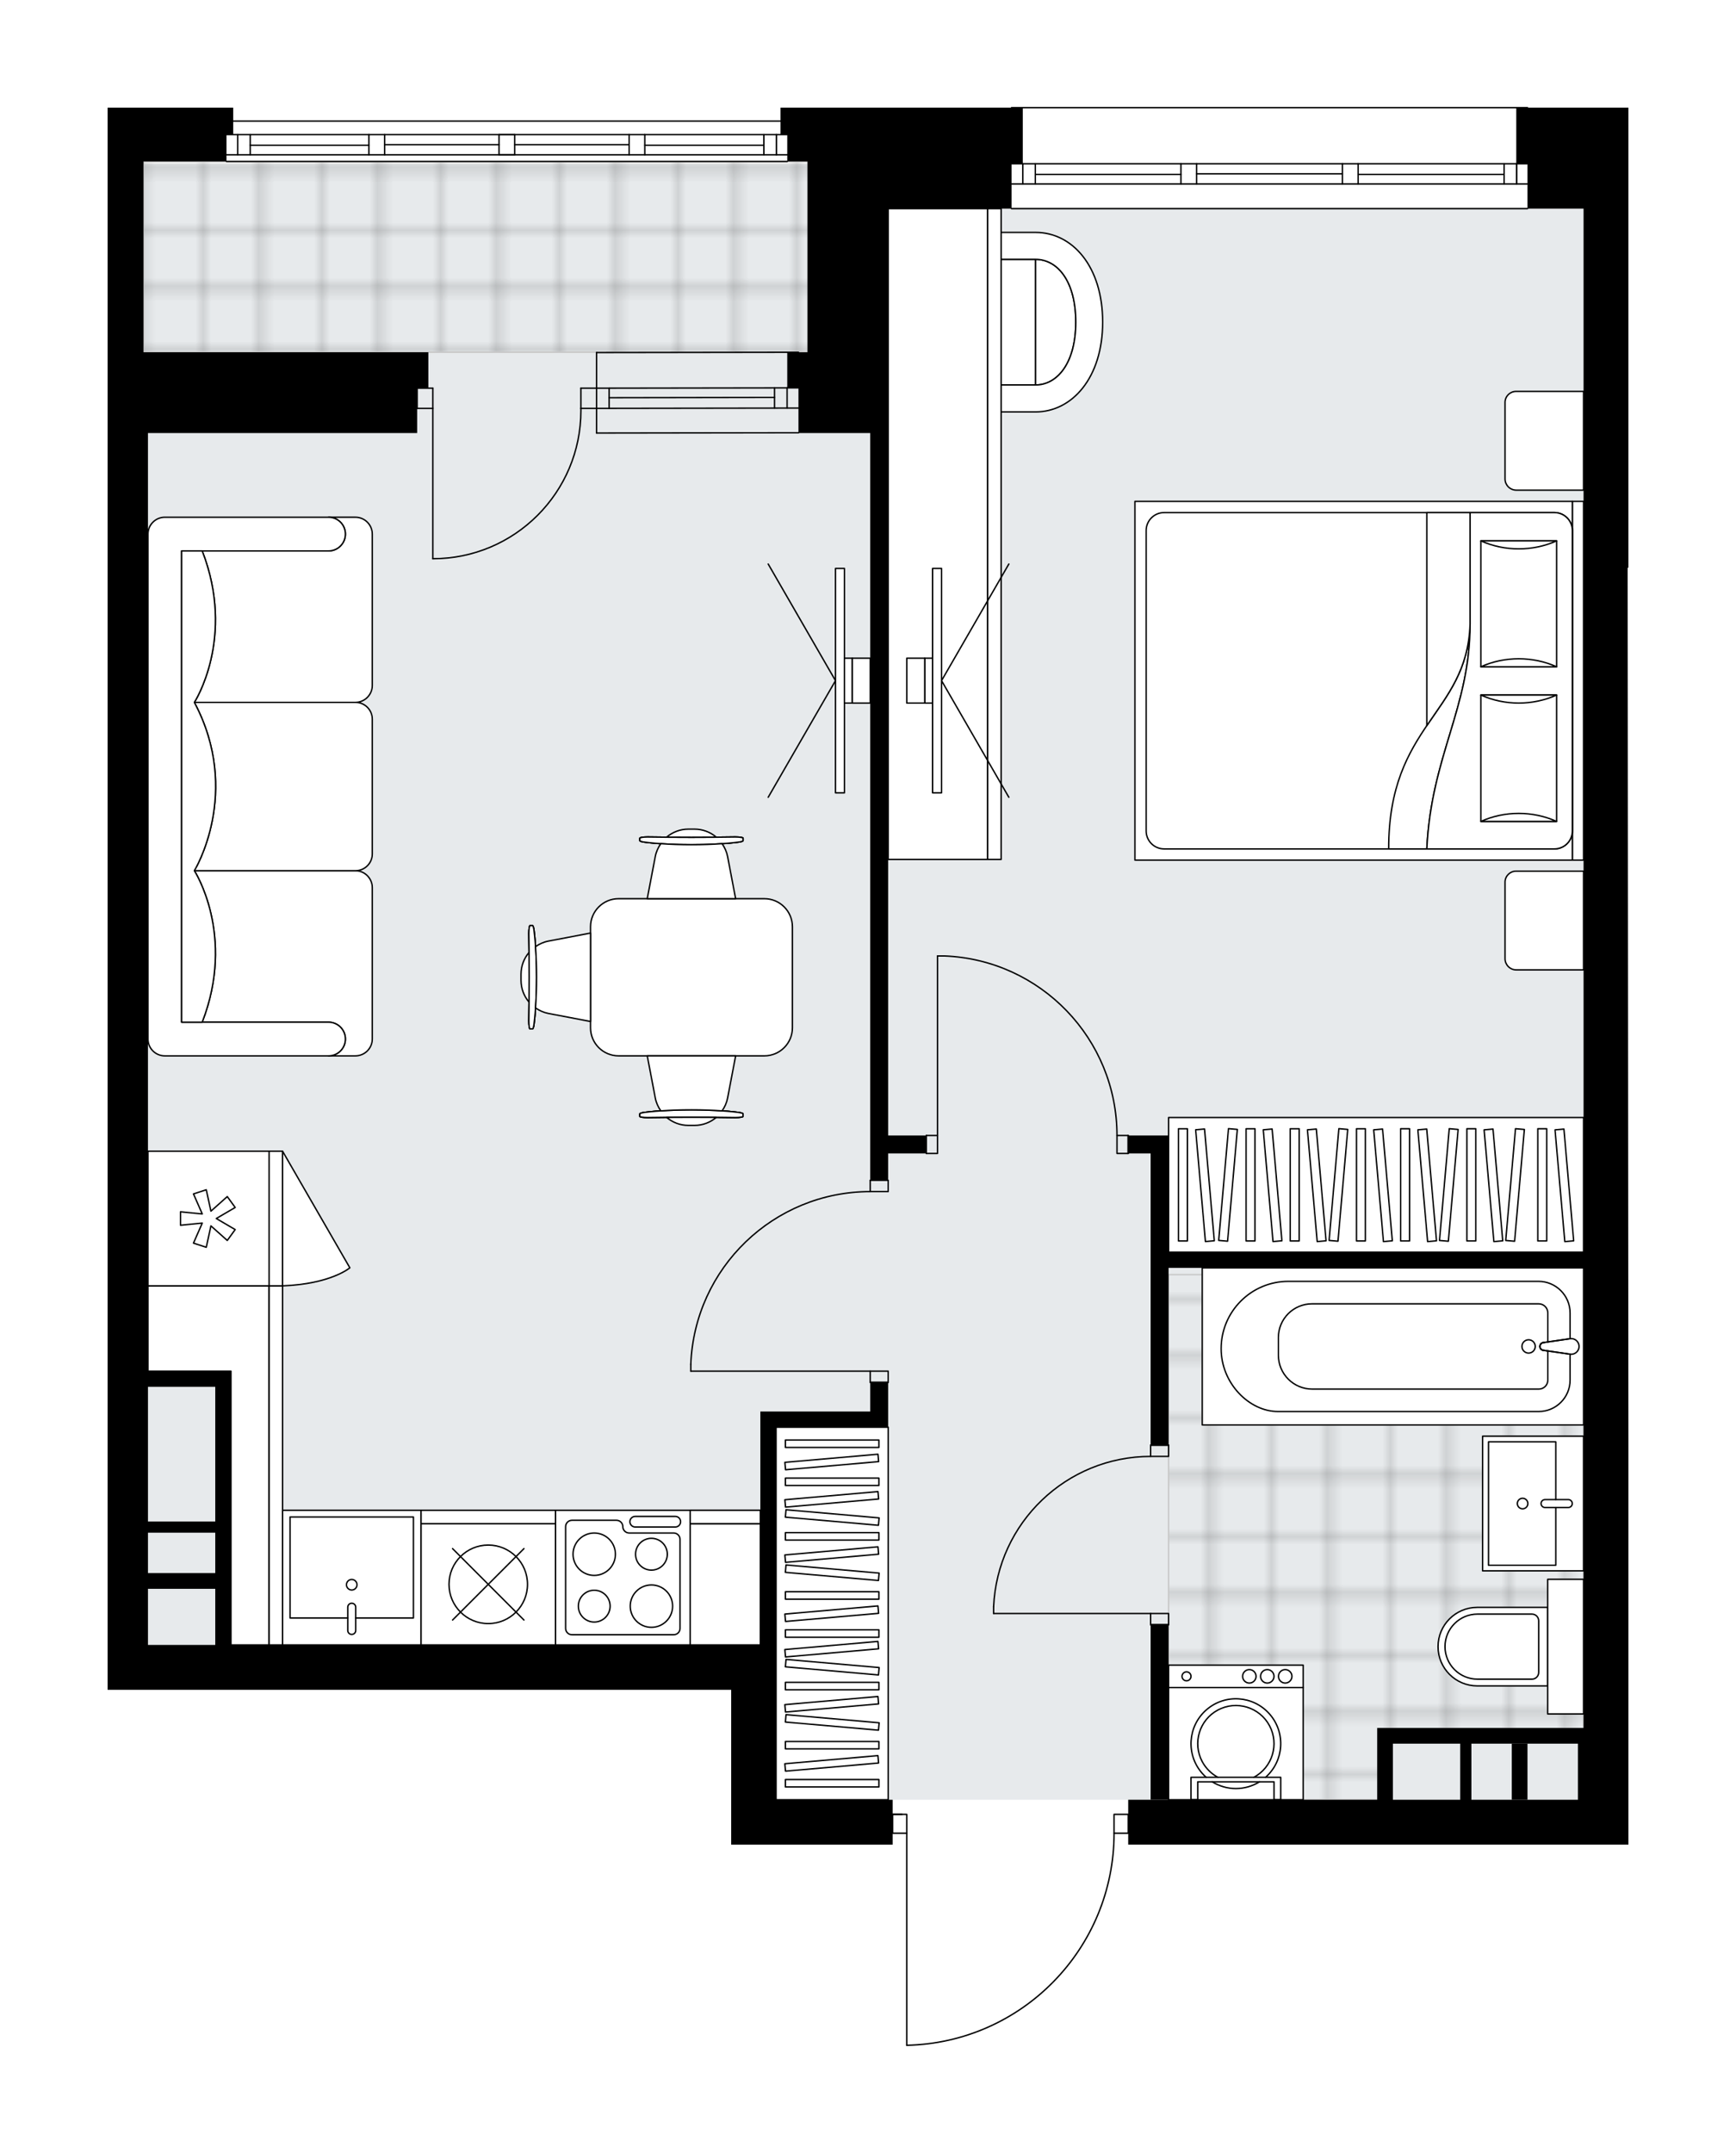 <svg xmlns="http://www.w3.org/2000/svg" xmlns:xlink="http://www.w3.org/1999/xlink" height="2000px" id="Layer_1" style="enable-background:new 0 0 1613.47 2000;" version="1.1" viewBox="0 0 1613.47 2000" width="1613.47px" x="0px" y="0px" xml:space="preserve">
<style type="text/css">
	.st0{fill:none;}
	.st1{opacity:0.25;fill:none;stroke:#070606;stroke-width:0.4;stroke-miterlimit:10;}
	.st2{fill:#FFFFFF;}
	.st3{fill:#E7EAEC;}
	.st4{fill:url(#SVGID_1_);stroke:#C8C8C8;stroke-width:1.3;stroke-miterlimit:10;}
	
		.st5{fill:url(#SVGID_00000118358359639059936560000009637567214784664223_);stroke:#C8C8C8;stroke-width:1.3;stroke-miterlimit:10;}
	.st6{fill:none;stroke:#000000;stroke-width:1.3;stroke-linecap:round;stroke-linejoin:round;stroke-miterlimit:10;}
	.st7{fill:none;stroke:#000000;stroke-width:1.3;stroke-linecap:round;stroke-linejoin:round;}
	.st8{fill:none;stroke:#000000;stroke-width:1.3;stroke-linecap:round;stroke-linejoin:round;stroke-dasharray:9.87,9.87;}
	.st9{fill:#FFFFFF;stroke:#000000;stroke-width:1.3;stroke-linecap:round;stroke-linejoin:round;stroke-miterlimit:10;}
	.st10{font-family:'Arial-BoldMT';}
	.st11{font-size:109.268px;}
	.st12{font-size:92.458px;}
	.st13{font-family:'ArialMT';}
	.st14{font-size:40px;}
</style>
<pattern height="14.57" id="New_Pattern_Swatch_2" patternUnits="userSpaceOnUse" style="overflow:visible;" viewBox="7.49 -22.06 14.57 14.57" width="14.57" x="-193.62" y="0.49">
	<g>
		<rect class="st0" height="14.57" width="14.57" x="7.49" y="-22.06" />
		<g>
			<rect class="st1" height="7.29" width="7.29" x="14.77" y="-7.49" />
		</g>
		<g>
			<rect class="st1" height="7.29" width="7.29" x="0.2" y="-7.49" />
		</g>
		<g>
			<rect class="st1" height="7.29" width="7.29" x="22.06" y="-14.77" />
		</g>
		<g>
			<rect class="st1" height="7.29" width="7.29" x="7.49" y="-14.77" />
			<rect class="st1" height="7.29" width="7.29" x="14.77" y="-22.06" />
		</g>
		<g>
			<rect class="st1" height="7.29" width="7.29" x="0.2" y="-22.06" />
		</g>
		<g>
			<rect class="st1" height="7.29" width="7.29" x="22.06" y="-29.35" />
		</g>
		<g>
			<rect class="st1" height="7.29" width="7.29" x="7.49" y="-29.35" />
		</g>
	</g>
</pattern>
<path class="st2" d="M1513.47,100v4.17v16.68v31.27v375.26h-0.71l0.71,810.98v375.26h-41.7h-423.21v-7.22v-2.76  h-12.49c-0.17,51.74-20.16,100.58-56.36,137.59c-36.35,37.16-84.99,58.27-136.96,59.42c0,0-0.01,0-0.01,0  c-0.09,0-0.17-0.02-0.25-0.05c-0.04-0.02-0.07-0.05-0.11-0.07c-0.03-0.02-0.07-0.04-0.09-0.06c-0.04-0.03-0.06-0.08-0.08-0.12  c-0.02-0.03-0.04-0.05-0.06-0.08c-0.02-0.05-0.02-0.1-0.03-0.15c-0.01-0.03-0.02-0.06-0.02-0.1c0,0,0,0,0-0.01c0,0,0-0.01,0-0.01  v-196.37h-12.43l0,9.98H721.26h-41.7v-78.28v-65.57v0H346H137.53H100v-26.93V735.85v-8.34V360.6v-31.27v-119.9v-15.61v-43.78v-4.17  v-8.34v-8.34v-4.17v-12.51v-8.34V100h116.75v4.17l0,7.69h508.68v-7.69V100h27.1h4.6h182.38v0c0-0.36,0.29-0.65,0.65-0.65h479.5  c0.36,0,0.65,0.29,0.65,0.65v0H1513.47z" id="background" />
<g id="floor">
	<polygon class="st3" points="825.5,193.81 825.5,152.12 133.36,152.12 133.36,193.81 133.36,1528.07 721.26,1528.07    721.26,1671.92 1471.78,1671.92 1471.78,1528.07 1471.78,193.81  " />
	<pattern id="SVGID_1_" patternTransform="matrix(7.355 0 0 7.355 44363.703 33032.254)" xlink:href="#New_Pattern_Swatch_2">
	</pattern>
	<rect class="st4" height="177.21" width="618.13" x="133.36" y="150.03" />
	
		<pattern id="SVGID_00000117648072075194456060000008507402541258788788_" patternTransform="matrix(7.355 0 0 7.355 44363.703 33032.254)" xlink:href="#New_Pattern_Swatch_2">
	</pattern>
	
		<polygon points="   1285.18,1613.6 1471.78,1613.6 1471.78,1184.08 1086.1,1184.08 1086.1,1671.92 1285.18,1671.92  " style="fill:url(#SVGID_00000117648072075194456060000008507402541258788788_);stroke:#C8C8C8;stroke-width:1.3;stroke-miterlimit:10;" />
	<g id="LWPOLYLINE_00000075844819250538517700000015517141907766631317_">
		<rect class="st6" height="16.68" width="10.42" x="860.94" y="1054.82" />
	</g>
	<g id="LWPOLYLINE_00000173873464878065756260000015400144698139672739_">
		<rect class="st6" height="16.68" width="10.42" x="1038.15" y="1054.82" />
	</g>
	<g id="LINE_00000121994686671114373230000011012056835209479863_">
		<line class="st6" x1="860.94" x2="860.94" y1="1054.82" y2="1071.5" />
	</g>
	<g id="LINE_00000068670469730078039640000005114374785880573846_">
		<line class="st6" x1="1048.57" x2="1048.57" y1="1054.82" y2="1071.5" />
	</g>
	<g id="LINE_00000031203586193522208730000014819563480531425925_">
		<line class="st6" x1="871.36" x2="871.36" y1="1054.82" y2="888.04" />
	</g>
	<g id="LINE_00000052089544503182603480000015111887742609378456_">
		<line class="st6" x1="877.62" x2="871.36" y1="888.04" y2="888.04" />
	</g>
	<g id="ARC_00000057857238388547468400000016660073773500512415_">
		<path class="st6" d="M877.62,888.04c89.61,3.47,160.48,77.1,160.53,166.78" />
	</g>
	<g id="LWPOLYLINE_00000177474502205431608740000015303354354816868022_">
		<rect class="st6" height="10.42" width="16.68" x="808.82" y="1273.73" />
	</g>
	<g id="LWPOLYLINE_00000050642811147493089000000007793717007630342548_">
		<rect class="st6" height="10.42" width="16.68" x="808.82" y="1096.52" />
	</g>
	<g id="LINE_00000095320924900334907010000010645844108908998820_">
		<line class="st6" x1="808.82" x2="825.5" y1="1284.15" y2="1284.15" />
	</g>
	<g id="LINE_00000119109709619513791050000007540861847277893765_">
		<line class="st6" x1="808.82" x2="825.5" y1="1096.52" y2="1096.52" />
	</g>
	<g id="LINE_00000085962645615964289770000009871523678002035622_">
		<line class="st6" x1="808.82" x2="642.04" y1="1273.73" y2="1273.73" />
	</g>
	<g id="LINE_00000000935853899944463430000003978860887282178434_">
		<line class="st6" x1="642.04" x2="642.04" y1="1267.47" y2="1273.73" />
	</g>
	<g id="ARC_00000080185523595804032230000000820458386769301890_">
		<path class="st6" d="M642.04,1267.47c3.47-89.61,77.1-160.48,166.78-160.53" />
	</g>
	<g id="LWPOLYLINE_00000153667106842823550960000003392148734410876824_">
		<rect class="st6" height="10.42" width="16.68" x="1069.42" y="1498.88" />
	</g>
	<g id="LWPOLYLINE_00000016070852992566460470000017886930749364380092_">
		<rect class="st6" height="10.42" width="16.68" x="1069.42" y="1342.52" />
	</g>
	<g id="LINE_00000060004458820573469830000006641684884205538195_">
		<line class="st6" x1="1069.42" x2="1086.1" y1="1509.3" y2="1509.3" />
	</g>
	<g id="LINE_00000008858271799730100470000014232710185391360641_">
		<line class="st6" x1="1069.42" x2="1086.1" y1="1342.52" y2="1342.52" />
	</g>
	<g id="LINE_00000148639479473573870150000005489120849097190567_">
		<line class="st6" x1="1069.42" x2="923.48" y1="1498.88" y2="1498.88" />
	</g>
	<g id="ARC_00000026137976766169363620000003306143741162896286_">
		<path class="st6" d="M923.48,1492.63c3.47-78.09,67.77-139.63,145.93-139.68" />
	</g>
	<g id="LINE_00000172421681644440306670000013216045231185388206_">
		<line class="st6" x1="923.48" x2="923.48" y1="1498.88" y2="1492.63" />
	</g>
	<g id="ARC_00000103988073758978646400000012899930989479561644_">
		<path class="st6" d="M539.89,379.36c0.01,0.68,0.02,1.37,0.02,2.05c0.01,76.01-61.6,137.63-137.61,137.63" />
	</g>
	<g id="LINE_00000002362976778152486340000000350457149362101138_">
		<line class="st6" x1="402.29" x2="402.29" y1="379.36" y2="519.04" />
	</g>
	<g id="LINE_00000005245367335755281240000001720423402125996730_">
		<line class="st6" x1="554.48" x2="539.89" y1="379.36" y2="379.36" />
	</g>
	<g id="LINE_00000003793105499397870550000013829878300202179972_">
		<line class="st6" x1="539.89" x2="539.89" y1="379.36" y2="360.6" />
	</g>
	<g id="LINE_00000122721952201773758410000011387992581769567419_">
		<line class="st6" x1="539.89" x2="554.48" y1="360.6" y2="360.6" />
	</g>
	<g id="LINE_00000145752144759768276110000009594894804053593228_">
		<line class="st6" x1="387.7" x2="402.29" y1="360.6" y2="360.6" />
	</g>
	<g id="LINE_00000089549537454081734490000000119534736397244350_">
		<line class="st6" x1="402.29" x2="402.29" y1="360.6" y2="379.36" />
	</g>
	<g id="LINE_00000098185889216813516950000010249280749037903238_">
		<line class="st6" x1="402.29" x2="387.7" y1="379.36" y2="379.36" />
	</g>
	<g id="LINE_00000070118754904498789810000002577449174788772533_">
		<line class="st6" x1="387.7" x2="387.7" y1="360.6" y2="379.36" />
	</g>
	<g id="ARC_00000075849089742157923770000007261709073077313422_">
		<path class="st6" d="M842.75,1900c107.1-2.38,192.69-89.89,192.69-197.02" />
	</g>
	<g id="LINE_00000062914707032009800970000007799244048142133942_">
		<line class="st6" x1="838.37" x2="829.61" y1="1685.47" y2="1685.47" />
	</g>
	<g id="LINE_00000035520048170039338770000010123097703207677114_">
		<line class="st6" x1="842.75" x2="842.75" y1="1702.98" y2="1900" />
	</g>
	<g id="LWPOLYLINE_00000061441629858848127000000012524329569101835953_">
		<rect class="st6" height="17.52" width="13.14" x="1035.43" y="1685.47" />
	</g>
	<g id="LWPOLYLINE_00000125586284525643970760000002777766364231864737_">
		<rect class="st6" height="17.52" width="13.14" x="829.61" y="1685.47" />
	</g>
	<g id="LINE_00000079466860832378962230000000767135761222740893_">
		<line class="st6" x1="1419.66" x2="940.16" y1="193.81" y2="193.81" />
	</g>
	<g id="LINE_00000026128980558868093440000009050683918631742892_">
		<line class="st6" x1="1409.61" x2="1409.61" y1="170.88" y2="152.12" />
	</g>
	<g id="LINE_00000143589260291941085100000000327045735666451612_">
		<line class="st6" x1="950.59" x2="950.59" y1="170.88" y2="152.12" />
	</g>
	<g id="LINE_00000039839108378726017850000000983736924630069156_">
		<line class="st6" x1="1262.26" x2="1397.93" y1="162.02" y2="162.02" />
	</g>
	<g id="LINE_00000137832003278459632240000006350947180821753513_">
		<line class="st6" x1="962.26" x2="1097.56" y1="162.02" y2="162.02" />
	</g>
	<g id="LINE_00000047052965346391861890000006291535641669365679_">
		<line class="st6" x1="962.26" x2="962.26" y1="152.12" y2="170.88" />
	</g>
	<g id="LINE_00000178172961699805068000000007958873219241347745_">
		<line class="st6" x1="1409.61" x2="1409.61" y1="170.88" y2="152.12" />
	</g>
	<g id="LINE_00000113323411475404196780000005987230286076551814_">
		<line class="st6" x1="1397.93" x2="1397.93" y1="152.12" y2="170.88" />
	</g>
	<g id="LINE_00000130619342893640166090000014523501960727721661_">
		<line class="st6" x1="1247.67" x2="1247.67" y1="170.88" y2="152.12" />
	</g>
	<g id="LINE_00000182511282308461549570000013047882739531929730_">
		<line class="st6" x1="1247.67" x2="1262.26" y1="152.12" y2="152.12" />
	</g>
	<g id="LINE_00000078739113755926333030000000686810137440305308_">
		<line class="st6" x1="1262.26" x2="1262.26" y1="152.12" y2="170.88" />
	</g>
	<g id="LINE_00000018215768308316575160000007143820829195360927_">
		<line class="st6" x1="1262.26" x2="1247.67" y1="170.88" y2="170.88" />
	</g>
	<g id="LINE_00000036933060662648117780000000243623500674655913_">
		<line class="st6" x1="940.16" x2="1419.66" y1="100" y2="100" />
	</g>
	<g id="LINE_00000056399095856656135220000007632428610643429291_">
		<line class="st6" x1="1097.56" x2="1097.56" y1="170.88" y2="152.12" />
	</g>
	<g id="LINE_00000066483147659416800350000012179956797939423634_">
		<line class="st6" x1="1097.56" x2="1112.16" y1="152.12" y2="152.12" />
	</g>
	<g id="LINE_00000021827862318972520670000004569771519956532884_">
		<line class="st6" x1="1112.16" x2="1112.16" y1="152.12" y2="170.88" />
	</g>
	<g id="LINE_00000111166537020712950540000004232041311400166320_">
		<line class="st6" x1="1112.16" x2="1097.56" y1="170.88" y2="170.88" />
	</g>
	<g id="LINE_00000127018671428472853250000011840681358577275052_">
		<line class="st6" x1="1112.16" x2="1247.67" y1="161.5" y2="161.5" />
	</g>
	<g id="LWPOLYLINE_00000020389904451905671820000004813252705979748238_">
		<line class="st6" x1="1097.56" x2="940.16" y1="170.88" y2="170.88" />
	</g>
	<g id="LWPOLYLINE_00000119090877450018723090000001586094310208048547_">
		<line class="st6" x1="1112.16" x2="1247.67" y1="170.88" y2="170.88" />
	</g>
	<g id="LWPOLYLINE_00000170986299100988573440000016153683119095260561_">
		<line class="st6" x1="1262.26" x2="1419.66" y1="170.88" y2="170.88" />
	</g>
	<g id="LWPOLYLINE_00000061459129176391433120000017383844418036101797_">
		<line class="st6" x1="1097.56" x2="940.16" y1="152.12" y2="152.12" />
	</g>
	<g id="LWPOLYLINE_00000047776146229591907850000005055009302362198186_">
		<line class="st6" x1="1112.16" x2="1247.67" y1="152.12" y2="152.12" />
	</g>
	<g id="LWPOLYLINE_00000096746907016485198270000007636944233572862372_">
		<line class="st6" x1="1262.26" x2="1419.66" y1="152.12" y2="152.12" />
	</g>
	<g id="LINE_00000152235439302627667760000017893858713276338828_">
		<line class="st6" x1="554.48" x2="742.11" y1="379.36" y2="379.09" />
	</g>
	<g id="LINE_00000180365259411785822180000007291455592990571707_">
		<line class="st6" x1="554.48" x2="742.11" y1="360.6" y2="360.32" />
	</g>
	<g id="LINE_00000127759843091497861850000009639898527146510739_">
		<line class="st6" x1="566.15" x2="719.86" y1="369.46" y2="369.19" />
	</g>
	<g id="LINE_00000136382415798256383250000004386475128112240773_">
		<line class="st6" x1="731.54" x2="731.54" y1="379.09" y2="360.32" />
	</g>
	<g id="LINE_00000088110963332936314880000001356933271875018416_">
		<line class="st6" x1="566.15" x2="566.15" y1="379.36" y2="360.6" />
	</g>
	<g id="LINE_00000171681916787235642870000009672327144207792314_">
		<line class="st6" x1="554.48" x2="742.11" y1="402.29" y2="402.02" />
	</g>
	<g id="LINE_00000109029244951880304200000009973076041480370108_">
		<line class="st6" x1="742.11" x2="554.48" y1="327.24" y2="327.51" />
	</g>
	<g id="LINE_00000047031138377248916190000002536556659924902836_">
		<line class="st6" x1="719.86" x2="719.86" y1="379.1" y2="360.34" />
	</g>
	<g id="LINE_00000063607543336261672590000012763923825022803642_">
		<line class="st6" x1="554.48" x2="554.48" y1="402.29" y2="327.51" />
	</g>
	<g id="LINE_00000051348045199271259770000006584799052704197768_">
		<line class="st6" x1="731.69" x2="210.49" y1="150.03" y2="150.03" />
	</g>
	<g id="LINE_00000002345074555002956480000007401409552717588368_">
		<line class="st6" x1="721.63" x2="721.63" y1="143.78" y2="125.02" />
	</g>
	<g id="LINE_00000179639393697116716570000008611902402673658252_">
		<line class="st6" x1="220.92" x2="220.92" y1="143.78" y2="125.02" />
	</g>
	<g id="LINE_00000008862656651889387120000001559396370524875449_">
		<line class="st6" x1="599.3" x2="709.96" y1="134.92" y2="134.92" />
	</g>
	<g id="LINE_00000128450630286063926270000008840028978951710367_">
		<line class="st6" x1="232.59" x2="342.88" y1="134.92" y2="134.92" />
	</g>
	<g id="LINE_00000114038249769438798980000004869418531256780169_">
		<line class="st6" x1="232.59" x2="232.59" y1="125.02" y2="143.78" />
	</g>
	<g id="LINE_00000078013989715466233310000009633913321085178263_">
		<line class="st6" x1="721.63" x2="721.63" y1="143.78" y2="125.02" />
	</g>
	<g id="LINE_00000034066638679544161560000017160718727550163368_">
		<line class="st6" x1="709.96" x2="709.96" y1="125.02" y2="143.78" />
	</g>
	<g id="LINE_00000176731146281137124150000012022850379401111939_">
		<line class="st6" x1="584.71" x2="584.71" y1="143.78" y2="125.02" />
	</g>
	<g id="LINE_00000156567471932202720920000017973849393681952162_">
		<line class="st6" x1="584.71" x2="599.3" y1="125.02" y2="125.02" />
	</g>
	<g id="LINE_00000011011067256295514210000002428316507002661781_">
		<line class="st6" x1="599.3" x2="599.3" y1="125.02" y2="143.78" />
	</g>
	<g id="LINE_00000022544304015973337810000001736619217508168359_">
		<line class="st6" x1="599.3" x2="584.71" y1="143.78" y2="143.78" />
	</g>
	<g id="LINE_00000165206981212235149110000018152099567837332871_">
		<line class="st6" x1="210.49" x2="731.69" y1="112.51" y2="112.51" />
	</g>
	<g id="LINE_00000022557318759694654440000002718788761341435050_">
		<line class="st6" x1="342.88" x2="342.88" y1="143.78" y2="125.02" />
	</g>
	<g id="LINE_00000054262626743855880390000014492589065444241799_">
		<line class="st6" x1="342.88" x2="357.47" y1="125.02" y2="125.02" />
	</g>
	<g id="LINE_00000160868823100282460130000012689289089430852233_">
		<line class="st6" x1="357.47" x2="357.47" y1="125.02" y2="143.78" />
	</g>
	<g id="LINE_00000183930795406228307500000013510699620455970188_">
		<line class="st6" x1="357.47" x2="342.88" y1="143.78" y2="143.78" />
	</g>
	<g id="LINE_00000088095428829988674070000011561340790142322602_">
		<line class="st6" x1="357.47" x2="463.79" y1="134.4" y2="134.4" />
	</g>
	<g id="LWPOLYLINE_00000152233139597237711380000000862835931843388820_">
		<line class="st6" x1="342.88" x2="210.49" y1="143.78" y2="143.78" />
	</g>
	<g id="LWPOLYLINE_00000096772365284476329060000015942658412509393299_">
		<line class="st6" x1="357.47" x2="584.71" y1="143.78" y2="143.78" />
	</g>
	<g id="LWPOLYLINE_00000163769941263828808410000004800403101663841723_">
		<line class="st6" x1="599.3" x2="731.69" y1="143.78" y2="143.78" />
	</g>
	<g id="LWPOLYLINE_00000020360698246645337500000000131274193390213255_">
		<line class="st6" x1="342.88" x2="210.49" y1="125.02" y2="125.02" />
	</g>
	<g id="LWPOLYLINE_00000159441152499383320220000015505954839058864519_">
		<line class="st6" x1="357.47" x2="584.71" y1="125.02" y2="125.02" />
	</g>
	<g id="LWPOLYLINE_00000013910824120474742330000000505677486286053015_">
		<line class="st6" x1="599.3" x2="731.69" y1="125.02" y2="125.02" />
	</g>
	<g id="LINE_00000016073064075177739900000008294806853958663331_">
		<line class="st6" x1="463.79" x2="463.79" y1="143.78" y2="125.02" />
	</g>
	<g id="LINE_00000036944049590310419870000004554730976812447664_">
		<line class="st6" x1="463.79" x2="478.39" y1="125.02" y2="125.02" />
	</g>
	<g id="LINE_00000124851794549746864310000014211756071091486902_">
		<line class="st6" x1="478.39" x2="478.39" y1="125.02" y2="143.78" />
	</g>
	<g id="LINE_00000143578840311627464330000005061508108415798421_">
		<line class="st6" x1="478.39" x2="463.79" y1="143.78" y2="143.78" />
	</g>
	<g id="LWPOLYLINE_00000147900112876247126020000001222254678444197290_">
		<line class="st6" x1="478.39" x2="584.71" y1="134.4" y2="134.4" />
	</g>
	<g>
		<path d="M752.53,100h-27.1v4.17l0,20.85h6.25v4.17v8.34v8.34v4.17h18.76v42.59v16.8v117.81h-18.76v2.08v31.27h10.42v41.7h66.71    v694.23h16.68v-25.02h35.44v-16.68H825.5V402.29v-41.7V193.81h114.66v-41.7h10.42v-31.27v-16.68V100H757.13H752.53z     M752.53,145.86v-16.68v-4.17v-4.17l0,31.27h0v-2.08V145.86z" />
		<path d="M1419.66,100h-10.42v4.17v14.59v2.08v31.27h10.42v41.7h52.12v325.22v8.34v150.87v330.02v154.97h-259.65H1086.1v-108.41    h-16.68h-20.85v16.68h20.85v271.02h16.68v-164.7h385.68v160.53v266.85h-66.71v0h-47.95h-77.14v14.59v52.12h-231.41v34.47v7.22    h423.21l0-41.7h-104.24v-52.12h37.53l0,0h66.71l0,0h-5.21v0.67v51.45l5.21,0v33.36v8.34h41.7v-375.26l-0.71-810.98h0.71V152.12    v-31.27v-16.68V100H1419.66z M1357.12,1671.92h-62.54v-52.12h62.54V1671.92z" />
		<rect height="52.12" width="14.59" x="1405.07" y="1619.8" />
		<path d="M721.26,1671.92v-102.15v-12.51v-29.19h0.02v-202.22h87.54h16.68v-41.7h-16.68v27.1H706.69v14.59v202.22H346v0H214.66    v-239.75v-14.59h-77.14V735.85V402.29H387.7v-41.7h10.42v-31.27v-2.08H133.36V150.03h77.14v-4.17v-16.68v-4.17h6.25l0-20.85V100    H100v4.17v8.34v12.51v4.17v8.34v8.34v4.17v43.78v15.61v119.9v31.27v366.92v8.34v806.98v26.93h37.53H346h333.56v143.85h41.7h108.41    l0-41.7H721.26z M200.07,1461.35h-62.54v-37.53h62.54V1461.35z M200.07,1288.32v125.09h-62.54v-125.09H200.07z M189.65,1528.07    h-52.12v-52.12h62.54v52.12H189.65z" />
		<rect height="162.61" width="16.68" x="1069.42" y="1509.3" />
	</g>
</g>
<g id="mebel">
	<g>
		<path class="st9" d="M1398.82,373.83v71.08c0,5.76,4.67,10.42,10.42,10.42h62.54V363.6h-62.74    C1403.4,363.6,1398.82,368.18,1398.82,373.83z" />
		<path class="st9" d="M1398.82,819.5v71.08c0,5.76,4.67,10.42,10.42,10.42h62.54v-91.73h-62.74    C1403.4,809.27,1398.82,813.85,1398.82,819.5z" />
		<g>
			
				<rect class="st9" height="10.42" transform="matrix(-4.495622e-11 1 -1 -4.495622e-11 2098.971 -834.185)" width="333.28" x="1299.94" y="627.18" />
			
				<rect class="st9" height="406.53" transform="matrix(-4.484254e-11 1 -1 -4.484254e-11 1890.494 -625.708)" width="333.28" x="1091.46" y="429.13" />
			<path class="st9" d="M1461.37,492.86v279.07c0,9.21-7.47,16.68-16.68,16.68h-362.75c-9.21,0-16.68-7.47-16.68-16.68V492.86     c0-9.21,7.47-16.68,16.68-16.68h362.75C1453.9,476.18,1461.37,483.64,1461.37,492.86z" />
			<path class="st9" d="M1326.11,788.61c4.27-87.17,40.19-130.37,40.21-208.86c-2.84,83.99-75.82,92.95-75.66,208.86L1326.11,788.61     z" />
			<g>
				<path class="st9" d="M1326.11,788.61c4.27-87.17,40.19-130.37,40.21-208.86l0-103.57h78.37c9.21,0,16.68,7.47,16.68,16.68      v279.07c0,9.21-7.47,16.68-16.68,16.68L1326.11,788.61L1326.11,788.61z" />
			</g>
			
				<rect class="st9" height="70.4" transform="matrix(-4.507257e-11 1 -1 -4.507257e-11 1972.465 -850.618)" width="116.96" x="1353.06" y="525.72" />
			<path class="st9" d="M1376.34,619.4c22.11-9.9,48.28-9.9,70.4,0H1376.34z" />
			<path class="st9" d="M1446.74,502.45c-22.11,9.9-48.28,9.9-70.4,0L1446.74,502.45z" />
			
				<rect class="st9" height="70.4" transform="matrix(-4.489938e-11 1 -1 -4.489938e-11 2115.914 -707.169)" width="117.41" x="1352.84" y="669.17" />
			<path class="st9" d="M1376.34,763.08c22.11-9.94,48.28-9.94,70.4,0H1376.34z" />
			<path class="st9" d="M1446.74,645.67c-22.11,9.94-48.28,9.94-70.4,0H1446.74z" />
			<g>
				<path class="st9" d="M1366.32,579.75V476.18h-40.21v197.9C1345.08,646.04,1364.87,622.69,1366.32,579.75z" />
			</g>
		</g>
	</g>
	<g>
		
			<rect class="st9" height="385.68" transform="matrix(1.437466e-10 -1 1 1.437466e-10 178.26 2379.638)" width="125.09" x="1216.41" y="907.85" />
		<g>
			
				<rect class="st9" height="8.28" transform="matrix(1.347509e-10 -1 1 1.347509e-10 61.575 2262.953)" width="104.24" x="1110.14" y="1096.55" />
			
				<rect class="st9" height="8.28" transform="matrix(1.347687e-10 -1 1 1.347687e-10 102.621 2303.999)" width="104.24" x="1151.19" y="1096.55" />
			
				<rect class="st9" height="8.28" transform="matrix(1.344898e-10 -1 1 1.344898e-10 164.19 2365.569)" width="104.24" x="1212.76" y="1096.55" />
			
				<rect class="st9" height="8.28" transform="matrix(1.348735e-10 -1 1 1.348735e-10 205.237 2406.615)" width="104.24" x="1253.81" y="1096.55" />
			
				<rect class="st9" height="8.28" transform="matrix(1.347509e-10 -1 1 1.347509e-10 266.806 2468.185)" width="104.24" x="1315.38" y="1096.55" />
			
				<rect class="st9" height="8.28" transform="matrix(0.087 -0.996 0.996 0.087 -54.269 2142.154)" width="104.24" x="1089.62" y="1096.55" />
			
				<rect class="st9" height="8.28" transform="matrix(0.087 -0.996 0.996 0.087 39.403 2244.379)" width="104.24" x="1192.24" y="1096.55" />
			
				<rect class="st9" height="8.28" transform="matrix(0.087 -0.996 0.996 0.087 133.075 2346.605)" width="104.24" x="1294.85" y="1096.55" />
			
				<rect class="st9" height="8.28" transform="matrix(-0.087 -0.996 0.996 -0.087 189.373 2374.907)" width="104.24" x="1130.67" y="1096.55" />
			
				<rect class="st9" height="8.28" transform="matrix(-0.087 -0.996 0.996 -0.087 233.997 2415.797)" width="104.24" x="1171.71" y="1096.55" />
			
				<rect class="st9" height="8.28" transform="matrix(-0.087 -0.996 0.996 -0.087 300.932 2477.132)" width="104.24" x="1233.28" y="1096.55" />
			
				<rect class="st9" height="8.28" transform="matrix(-0.087 -0.996 0.996 -0.087 345.556 2518.023)" width="104.24" x="1274.33" y="1096.55" />
			
				<rect class="st9" height="8.28" transform="matrix(0.087 -0.996 0.996 0.087 189.279 2407.94)" width="104.24" x="1356.42" y="1096.55" />
			
				<rect class="st9" height="8.28" transform="matrix(-0.087 -0.996 0.996 -0.087 412.492 2579.358)" width="104.24" x="1335.9" y="1096.55" />
			
				<rect class="st9" height="8.28" transform="matrix(1.344898e-10 -1 1 1.344898e-10 -1.248 2200.131)" width="104.24" x="1047.32" y="1096.55" />
			
				<rect class="st9" height="8.28" transform="matrix(-0.087 -0.996 0.996 -0.087 121.076 2312.324)" width="104.24" x="1067.85" y="1096.55" />
			
				<rect class="st9" height="8.28" transform="matrix(1.347509e-10 -1 1 1.347509e-10 332.717 2534.095)" width="104.24" x="1381.29" y="1096.55" />
			
				<rect class="st9" height="8.28" transform="matrix(-0.087 -0.996 0.996 -0.087 484.147 2645.017)" width="104.24" x="1401.81" y="1096.55" />
		</g>
	</g>
	<g>
		<rect class="st9" height="346.07" width="104.24" x="721.29" y="1325.84" />
		<g>
			<rect class="st9" height="6.9" width="86.87" x="729.98" y="1337.73" />
			<rect class="st9" height="6.9" width="86.87" x="729.98" y="1373.08" />
			
				<rect class="st9" height="6.9" transform="matrix(0.996 -0.087 0.087 0.996 -115.439 72.576)" width="86.87" x="729.98" y="1354.83" />
			<rect class="st9" height="6.9" width="86.87" x="729.98" y="1423.76" />
			
				<rect class="st9" height="6.9" transform="matrix(0.996 0.087 -0.087 0.996 125.842 -62.041)" width="86.87" x="729.98" y="1406.66" />
			
				<rect class="st9" height="6.9" transform="matrix(0.996 -0.087 0.087 0.996 -118.465 72.708)" width="86.87" x="729.98" y="1389.55" />
			<rect class="st9" height="6.9" width="86.87" x="729.98" y="1562.84" />
			
				<rect class="st9" height="6.9" transform="matrix(0.996 0.087 -0.087 0.996 137.964 -61.512)" width="86.87" x="729.98" y="1545.73" />
			
				<rect class="st9" height="6.9" transform="matrix(0.996 0.087 -0.087 0.996 142.435 -61.317)" width="86.87" x="729.98" y="1597.04" />
			
				<rect class="st9" height="6.9" transform="matrix(0.996 -0.087 0.087 0.996 -135.059 73.433)" width="86.87" x="729.98" y="1579.94" />
			<rect class="st9" height="6.9" width="86.87" x="729.98" y="1617.76" />
			<rect class="st9" height="6.9" width="86.87" x="729.98" y="1653.12" />
			
				<rect class="st9" height="6.9" transform="matrix(0.996 -0.087 0.087 0.996 -139.846 73.641)" width="86.87" x="729.98" y="1634.87" />
			
				<rect class="st9" height="6.9" transform="matrix(0.996 0.087 -0.087 0.996 130.314 -61.846)" width="86.87" x="729.98" y="1457.96" />
			
				<rect class="st9" height="6.9" transform="matrix(0.996 -0.087 0.087 0.996 -122.937 72.903)" width="86.87" x="729.98" y="1440.86" />
			<rect class="st9" height="6.9" width="86.87" x="729.98" y="1478.68" />
			<rect class="st9" height="6.9" width="86.87" x="729.98" y="1514.04" />
			
				<rect class="st9" height="6.9" transform="matrix(0.996 -0.087 0.087 0.996 -127.724 73.112)" width="86.87" x="729.98" y="1495.79" />
			
				<rect class="st9" height="6.9" transform="matrix(0.996 -0.087 0.087 0.996 -130.598 73.238)" width="86.87" x="729.98" y="1528.76" />
		</g>
	</g>
	<g>
		
			<rect class="st9" height="112.58" transform="matrix(-1 -1.224647e-16 1.224647e-16 -1 1348.112 2943.545)" width="65.28" x="641.41" y="1415.48" />
		
			<rect class="st9" height="12.51" transform="matrix(-1 -1.224647e-16 1.224647e-16 -1 1348.112 2818.459)" width="65.28" x="641.41" y="1402.98" />
	</g>
	<g>
		<polygon class="st9" points="250.12,1528.07 250.12,1194.51 137.54,1194.51 137.54,1273.73 214.66,1273.73 214.66,1528.06   " />
		
			<rect class="st9" height="12.51" transform="matrix(6.123234e-17 -1 1 6.123234e-17 -1104.915 1617.659)" width="333.56" x="89.59" y="1355.03" />
	</g>
	<g>
		<path class="st9" d="M305.36,949.57L305.36,949.57c8.64,0,15.64,7,15.64,15.64v0c0,8.64-7,15.64-15.64,15.64h0h24.96    c8.67,0,15.69-7.03,15.69-15.69V824.56c0-8.64-7.07-15.71-15.71-15.71l-149.68,0c0,0,38.76,59.73,7.29,140.72H305.36z" />
		<path class="st9" d="M305.36,511.77L305.36,511.77c8.64,0,15.64-7,15.64-15.64v0c0-8.64-7-15.64-15.64-15.64h0h24.96    c8.67,0,15.69,7.03,15.69,15.69v140.59c0,8.64-7.07,15.71-15.71,15.71l-149.68,0c0,0,38.76-59.73,7.29-140.72H305.36z" />
		<path class="st9" d="M153.17,480.5h152.19c8.64,0,15.64,7,15.64,15.64v0c0,8.64-7,15.64-15.64,15.64H168.81v437.8h136.55    c8.64,0,15.64,7,15.64,15.64l0,0c0,8.64-7,15.64-15.64,15.64H153.17c-8.64,0-15.64-7-15.64-15.64V496.14    C137.54,487.54,144.57,480.5,153.17,480.5z" />
		<path class="st9" d="M180.62,652.49h149.83c8.59,0,15.56,6.97,15.56,15.56v125.23c0,8.59-6.97,15.56-15.56,15.56H180.62    C180.62,808.85,225.16,736.39,180.62,652.49z" />
		<g>
			<path class="st9" d="M187.91,949.57c31.47-80.99-7.29-140.72-7.29-140.72v0c0,0,44.54-72.46,0-156.36v0     c0,0,38.76-59.73,7.29-140.72h-19.1v437.8L187.91,949.57z" />
		</g>
	</g>
	<g>
		<g>
			<g id="LINE_00000083083697128541834260000006634134972974466723_">
				<line class="st9" x1="776.52" x2="713.98" y1="632.3" y2="740.63" />
			</g>
			<g id="LINE_00000113332311846979442020000015519001077785082807_">
				<line class="st9" x1="776.52" x2="713.98" y1="632.3" y2="523.97" />
			</g>
		</g>
		<rect class="st9" height="208.48" width="8.34" x="776.52" y="528.06" />
		
			<rect class="st9" height="41.7" transform="matrix(-1 -1.224647e-16 1.224647e-16 -1 1577.014 1264.598)" width="7.3" x="784.86" y="611.45" />
		<rect class="st9" height="41.7" width="16.68" x="792.16" y="611.45" />
	</g>
	<g>
		<g>
			<g>
				<path class="st9" d="M858.16,256.52v85.52c0,8.61,6.98,15.59,15.59,15.59h88.76v-116.7h-88.76      C865.14,240.93,858.16,247.91,858.16,256.52z" />
				<path class="st9" d="M962.5,357.63c20.25,0,37.37-20.38,37.37-58.37s-16.9-58.33-37.37-58.33V357.63z" />
				<path class="st9" d="M962.5,215.91c34.14,0,62.33,31.53,62.33,83.34s-28.55,83.39-62.33,83.39h-88.71v-25.02h88.71      c20.25,0,37.37-20.38,37.37-58.37s-16.9-58.33-37.37-58.33h-88.71v-25.02H962.5z" />
			</g>
		</g>
		<g>
			
				<rect class="st9" height="92.45" transform="matrix(-2.292879e-10 1 -1 -2.292879e-10 1367.838 -375.637)" width="604.58" x="569.45" y="449.87" />
			
				<rect class="st9" height="12.51" transform="matrix(-1.492515e-10 1 -1 -1.492515e-10 1420.318 -428.117)" width="604.58" x="621.93" y="489.85" />
		</g>
		<g>
			<g>
				<g id="LINE_00000156582821234617612570000011710879278249913249_">
					<line class="st9" x1="875.09" x2="937.63" y1="632.3" y2="523.97" />
				</g>
				<g id="LINE_00000158006656862471169150000001747178225827646397_">
					<line class="st9" x1="875.09" x2="937.63" y1="632.3" y2="740.63" />
				</g>
			</g>
			
				<rect class="st9" height="208.48" transform="matrix(-1 -1.764661e-10 1.764661e-10 -1 1741.838 1264.598)" width="8.34" x="866.75" y="528.06" />
			<rect class="st9" height="41.7" width="7.3" x="859.45" y="611.45" />
			
				<rect class="st9" height="41.7" transform="matrix(-1 -1.755934e-10 1.755934e-10 -1 1702.227 1264.598)" width="16.68" x="842.77" y="611.45" />
		</g>
	</g>
	<g id="LWPOLYLINE_00000106137244202463976600000006400818108022480780_">
		<rect class="st9" height="125.09" width="125.09" x="137.53" y="1069.42" />
	</g>
	<g id="SPLINE_00000051354102985918646480000002675442614242423714_">
		<path class="st9" d="M262.61,1069.42l62.54,108.33c0,0-17.6,15.09-62.54,16.76V1069.42z" />
	</g>
	<g>
		<g id="LWPOLYLINE_00000003797772347939647880000015988807915886770073_">
			<rect class="st9" height="125.09" width="125.09" x="391.25" y="1402.98" />
		</g>
		<g id="LINE_00000136376608290848858530000014587295243374981790_">
			<line class="st6" x1="516.33" x2="391.25" y1="1415.49" y2="1415.49" />
		</g>
		<g id="LINE_00000101788211970122709330000009617968118024042903_">
			<line class="st6" x1="486.96" x2="420.62" y1="1504.95" y2="1438.61" />
		</g>
		<g id="LINE_00000152964550286870136590000014974081664180300222_">
			<line class="st6" x1="420.62" x2="486.96" y1="1504.95" y2="1438.61" />
		</g>
		<g id="CIRCLE_00000004513019960075099980000000560594942022146704_">
			<circle class="st6" cx="453.79" cy="1471.78" r="36.48" />
		</g>
	</g>
	<g id="LWPOLYLINE_00000068659350195503471750000008740127550142792853_">
		<polygon class="st6" points="188,1127.73 167.76,1125.71 167.76,1138.22 188,1136.19 179.82,1154.81 191.71,1158.68     196.04,1138.81 211.23,1152.34 218.58,1142.22 201.02,1131.96 218.58,1121.7 211.23,1111.58 196.04,1125.12 191.71,1105.24     179.82,1109.11   " />
	</g>
	<g id="LINE_00000002357574664253714900000010242592249286015415_">
		<line class="st6" x1="250.11" x2="250.11" y1="1069.42" y2="1194.5" />
	</g>
	<g>
		<g id="LWPOLYLINE_00000017489160032079288580000013590322861471552936_">
			<rect class="st9" height="125.09" width="128.62" x="262.63" y="1402.98" />
		</g>
		<g id="LWPOLYLINE_00000178918654936190181040000011155737325776200618_">
			<polyline class="st6" points="330.6,1503.04 384.24,1503.04 384.24,1409.22 269.58,1409.22 269.58,1503.04 323.23,1503.04    " />
		</g>
		<g id="SPLINE_00000000193173888128600280000010585099031995541684_">
			<path class="st6" d="M326.91,1489.34L326.91,1489.34c-2.04,0-3.69,1.65-3.69,3.69v21.62c0,2.04,1.65,3.69,3.69,3.69l0,0     c2.04,0,3.69-1.65,3.69-3.69v-21.62C330.6,1490.99,328.95,1489.34,326.91,1489.34z" />
		</g>
		<g id="CIRCLE_00000085934314087059612640000011690436131603567006_">
			<circle class="st6" cx="326.91" cy="1472.17" r="4.9" />
		</g>
	</g>
	<g>
		<g id="LWPOLYLINE_00000046298957636437285060000018335699857263439292_">
			<rect class="st9" height="125.09" width="125.09" x="516.33" y="1402.98" />
		</g>
		<g id="SPLINE_00000175323873116941344800000008588172485475239076_">
			<path class="st6" d="M632.04,1512.72v-82.7c0-3.26-2.64-5.91-5.91-5.91h-41.35c-3.26,0-5.91-2.64-5.91-5.91l0,0     c0-3.26-2.64-5.91-5.91-5.91h-41.35c-3.26,0-5.91,2.64-5.91,5.91v94.51c0,3.26,2.64,5.91,5.91,5.91h94.51     C629.39,1518.63,632.04,1515.98,632.04,1512.72z" />
		</g>
		<g id="SPLINE_00000116940724846464098950000006248577838648003498_">
			<path class="st6" d="M590.37,1408.69h37.27c2.72,0,4.92,2.2,4.92,4.92l0,0c0,2.72-2.2,4.92-4.92,4.92h-37.27     c-2.72,0-4.92-2.2-4.92-4.92l0,0C585.45,1410.89,587.65,1408.69,590.37,1408.69z" />
		</g>
		<g id="CIRCLE_00000124843917121334421480000013278153926825137553_">
			<circle class="st6" cx="605.45" cy="1492.05" r="19.69" />
		</g>
		<g id="CIRCLE_00000123402183299357318270000010072476400237622934_">
			<circle class="st6" cx="552.29" cy="1443.81" r="19.69" />
		</g>
		<g id="CIRCLE_00000003080240215504923980000014275993401737317297_">
			<circle class="st6" cx="605.45" cy="1443.81" r="14.77" />
		</g>
		<g id="CIRCLE_00000158018288954365604320000018197199804115397000_">
			<circle class="st6" cx="552.29" cy="1492.05" r="14.77" />
		</g>
	</g>
	<g>
		<path class="st9" d="M710.42,980.84H574.91c-14.39,0-26.06-11.67-26.06-26.06v-93.87c0-14.39,11.67-26.06,26.06-26.06h135.51    c14.39,0,26.06,11.67,26.06,26.06v93.87C736.48,969.18,724.82,980.84,710.42,980.84z" />
		<g>
			<g id="LINE_00000045594841562278148020000007531681711686707587_">
				<path class="st9" d="M685.99,782.34c-25.23,3.17-61.46,3.17-86.69,0c-2.91-0.37-4.6-0.91-4.6-1.49v-0.14v-2.06      c0-0.62,3.27-1.12,7.3-1.12c27.03,0.43,54.28,0.43,81.31,0c4.03,0,7.3,0.5,7.3,1.12v2.06v0.14      C690.59,781.43,688.9,781.98,685.99,782.34z" />
			</g>
			<g id="LINE_00000176039341929354373960000011953293792422915496_">
				<path class="st9" d="M685.99,782.34c-25.23,3.17-61.46,3.17-86.69,0c-2.91-0.37-4.6-0.91-4.6-1.49v-0.14v-2.06      c0-0.62,3.27-1.12,7.3-1.12c27.03,0.43,54.28,0.43,81.31,0c4.03,0,7.3,0.5,7.3,1.12v2.06v0.14      C690.59,781.43,688.9,781.98,685.99,782.34z" />
			</g>
			<g id="LINE_00000073723402176732411920000000060000493072261265_">
				<path class="st9" d="M685.99,782.34c-25.23,3.17-61.46,3.17-86.69,0c-2.91-0.37-4.6-0.91-4.6-1.49v-0.14v-2.06      c0-0.62,3.27-1.12,7.3-1.12c27.03,0.43,54.28,0.43,81.31,0c4.03,0,7.3,0.5,7.3,1.12v2.06v0.14      C690.59,781.43,688.9,781.98,685.99,782.34z" />
			</g>
			<path class="st9" d="M665.68,777.66c-5.49-4.64-12.55-7.41-20.17-7.41h-5.75c-7.62,0-14.68,2.77-20.17,7.41     C634.96,777.8,650.32,777.8,665.68,777.66z" />
			<path class="st9" d="M683.71,834.85l-7.48-39.19c-0.85-4.43-2.69-8.42-5.14-11.94c-18.09,1.28-38.82,1.28-56.91,0     c-2.45,3.51-4.29,7.51-5.14,11.94l-7.48,39.19H683.71z" />
		</g>
		<g>
			<g id="LINE_00000006686131450276366460000007664544573840584873_">
				<path class="st9" d="M496.34,864.5c3.17,25.23,3.17,61.46,0,86.69c-0.37,2.91-0.91,4.6-1.49,4.6h-0.14h-2.06      c-0.62,0-1.12-3.27-1.12-7.3c0.43-27.03,0.43-54.28,0-81.31c0-4.03,0.5-7.3,1.12-7.3h2.06h0.14      C495.43,859.9,495.98,861.59,496.34,864.5z" />
			</g>
			<g id="LINE_00000158000546156103814700000008933016043642408118_">
				<path class="st9" d="M496.34,864.5c3.17,25.23,3.17,61.46,0,86.69c-0.37,2.91-0.91,4.6-1.49,4.6h-0.14h-2.06      c-0.62,0-1.12-3.27-1.12-7.3c0.43-27.03,0.43-54.28,0-81.31c0-4.03,0.5-7.3,1.12-7.3h2.06h0.14      C495.43,859.9,495.98,861.59,496.34,864.5z" />
			</g>
			<g id="LINE_00000096778446226846333060000016861728712322637999_">
				<path class="st9" d="M496.34,864.5c3.17,25.23,3.17,61.46,0,86.69c-0.37,2.91-0.91,4.6-1.49,4.6h-0.14h-2.06      c-0.62,0-1.12-3.27-1.12-7.3c0.43-27.03,0.43-54.28,0-81.31c0-4.03,0.5-7.3,1.12-7.3h2.06h0.14      C495.43,859.9,495.98,861.59,496.34,864.5z" />
			</g>
			<path class="st9" d="M491.66,884.81c-4.64,5.49-7.41,12.55-7.41,20.17v5.75c0,7.62,2.77,14.68,7.41,20.17     C491.8,915.53,491.8,900.17,491.66,884.81z" />
			<path class="st9" d="M548.85,866.78l-39.19,7.48c-4.43,0.85-8.42,2.69-11.94,5.14c1.28,18.09,1.28,38.82,0,56.91     c3.51,2.45,7.51,4.29,11.94,5.14l39.19,7.48V866.78z" />
		</g>
		<g>
			<g id="LINE_00000113340619676735791770000016770527004492859552_">
				<path class="st9" d="M599.29,1033.35c25.23-3.17,61.46-3.17,86.69,0c2.91,0.37,4.6,0.91,4.6,1.49v0.14v2.06      c0,0.62-3.27,1.12-7.3,1.12c-27.03-0.43-54.28-0.43-81.31,0c-4.03,0-7.3-0.5-7.3-1.12v-2.06v-0.14      C594.69,1034.27,596.38,1033.72,599.29,1033.35z" />
			</g>
			<g id="LINE_00000119079652440337455050000007753401193958152612_">
				<path class="st9" d="M599.29,1033.35c25.23-3.17,61.46-3.17,86.69,0c2.91,0.37,4.6,0.91,4.6,1.49v0.14v2.06      c0,0.62-3.27,1.12-7.3,1.12c-27.03-0.43-54.28-0.43-81.31,0c-4.03,0-7.3-0.5-7.3-1.12v-2.06v-0.14      C594.69,1034.27,596.38,1033.72,599.29,1033.35z" />
			</g>
			<g id="LINE_00000040549216875436000260000012629329550668773043_">
				<path class="st9" d="M599.29,1033.35c25.23-3.17,61.46-3.17,86.69,0c2.91,0.37,4.6,0.91,4.6,1.49v0.14v2.06      c0,0.62-3.27,1.12-7.3,1.12c-27.03-0.43-54.28-0.43-81.31,0c-4.03,0-7.3-0.5-7.3-1.12v-2.06v-0.14      C594.69,1034.27,596.38,1033.72,599.29,1033.35z" />
			</g>
			<path class="st9" d="M619.6,1038.04c5.49,4.64,12.55,7.41,20.17,7.41h5.75c7.62,0,14.68-2.77,20.17-7.41     C650.32,1037.9,634.96,1037.9,619.6,1038.04z" />
			<path class="st9" d="M601.57,980.84l7.48,39.19c0.85,4.43,2.69,8.42,5.14,11.94c18.09-1.28,38.82-1.28,56.91,0     c2.45-3.51,4.29-7.51,5.14-11.94l7.48-39.19H601.57z" />
		</g>
	</g>
	<g id="LWPOLYLINE_00000107582431672964673880000012198043078669856426_">
		<rect class="st9" height="125.09" width="125.09" x="1086.1" y="1546.83" />
	</g>
	<g id="SPLINE_00000182518585817970519050000002973533317282412438_">
		<path class="st9" d="M1336.54,1529.66L1336.54,1529.66c0-20.15,16.33-36.48,36.48-36.48h65.39v72.97h-65.39    C1352.88,1566.14,1336.54,1549.81,1336.54,1529.66z" />
	</g>
	<g id="LWPOLYLINE_00000073707815763311403470000009613403059621498790_">
		<rect class="st9" height="125.09" width="33.36" x="1438.42" y="1467.12" />
	</g>
	<g id="LWPOLYLINE_00000119828364708144565490000013394835144252205737_">
		<rect class="st9" height="125.09" width="93.81" x="1377.96" y="1334.17" />
	</g>
	<g id="LWPOLYLINE_00000119810258320260145500000017270135275353341593_">
		<rect class="st9" height="145.93" width="354.41" x="1117.39" y="1177.81" />
	</g>
	<g id="CIRCLE_00000008115324708034626370000012702114575825311879_">
		<circle class="st6" cx="1102.77" cy="1557.25" r="4.17" />
	</g>
	<g id="CIRCLE_00000101803649954392714390000015873006901246781825_">
		<circle class="st6" cx="1161.15" cy="1557.25" r="6.25" />
	</g>
	<g id="CIRCLE_00000062180333259277437770000018175293081703375020_">
		<circle class="st6" cx="1177.83" cy="1557.25" r="6.25" />
	</g>
	<g id="CIRCLE_00000098179400971809524770000013047770711240334228_">
		<circle class="st6" cx="1194.5" cy="1557.25" r="6.25" />
	</g>
	<g id="LWPOLYLINE_00000159443571919975296300000003938740255496459427_">
		<line class="st6" x1="1086.1" x2="1211.18" y1="1567.68" y2="1567.68" />
	</g>
	<g id="ARC_00000178163282384348663040000003679271558538218666_">
		<path class="st6" d="M1176.22,1651.07c17.27-15.23,18.92-41.58,3.69-58.85s-41.58-18.92-58.85-3.69    c-17.27,15.23-18.92,41.58-3.69,58.85c1.15,1.31,2.39,2.54,3.69,3.69" />
	</g>
	<g id="ARC_00000116215858907968156110000009753673833525575300_">
		<path class="st6" d="M1126.67,1655.24c13.46,8.34,30.47,8.34,43.93,0" />
	</g>
	<g id="ARC_00000073000771440772081030000004358827136645232805_">
		<path class="st6" d="M1165.32,1651.07c17.27-9.21,23.8-30.68,14.59-47.95s-30.68-23.8-47.95-14.59    c-17.27,9.21-23.8,30.68-14.59,47.95c3.31,6.2,8.39,11.28,14.59,14.59" />
	</g>
	<g id="LWPOLYLINE_00000141435544658309380580000002299670333723471273_">
		<polygon class="st6" points="1184.08,1651.07 1190.33,1651.07 1190.33,1655.24 1190.33,1671.92 1184.08,1671.92 1184.08,1655.24     1113.2,1655.24 1113.2,1671.92 1106.94,1671.92 1106.94,1655.24 1106.94,1651.07 1113.2,1651.07   " />
	</g>
	<g id="SPLINE_00000047057434016880750310000014409810368547403648_">
		<path class="st6" d="M1343.01,1529.66L1343.01,1529.66c0-16.7,13.53-30.23,30.23-30.23h50.59c3.45,0,6.25,2.8,6.25,6.25v47.95    c0,3.45-2.8,6.25-6.25,6.25h-50.59C1356.55,1559.89,1343.01,1546.35,1343.01,1529.66z" />
	</g>
	<g id="LWPOLYLINE_00000091723476697981298290000007831154359034796938_">
		<polyline class="st6" points="1446,1393.06 1446,1339.41 1383.45,1339.41 1383.45,1454.07 1446,1454.07 1446,1400.43   " />
	</g>
	<g id="SPLINE_00000002376668539346942280000014233817189860288161_">
		<path class="st6" d="M1432.3,1396.74L1432.3,1396.74c0,2.04,1.65,3.69,3.69,3.69h21.61c2.04,0,3.69-1.65,3.69-3.69l0,0    c0-2.04-1.65-3.69-3.69-3.69h-21.61C1433.95,1393.06,1432.3,1394.71,1432.3,1396.74z" />
	</g>
	<g id="CIRCLE_00000083087617659791081180000017742167076533816495_">
		<circle class="st6" cx="1415.13" cy="1396.74" r="4.9" />
	</g>
	<g id="SPLINE_00000052077252721883744430000015892231931130349244_">
		<path class="st6" d="M1459.28,1257.99c0.7,0.1,1.4,0.1,2.1,0c3.98-0.58,6.73-4.27,6.15-8.25c-0.58-3.98-4.27-6.73-8.25-6.15    l-25.46,3.71c-1.18,0.35-2.1,1.27-2.45,2.45c-0.57,1.93,0.52,3.95,2.45,4.53L1459.28,1257.99z" />
	</g>
	<g id="SPLINE_00000098222843033145432270000006200827045078388651_">
		<path class="st6" d="M1459.27,1219.74v23.86l-25.45,3.71c-1.18,0.35-2.1,1.27-2.45,2.45c-0.57,1.93,0.52,3.95,2.45,4.53    l25.45,3.71v24.07c0,16.12-13.07,29.19-29.19,29.19c0,0-116.8,0-208.21,0c-28.5,0-28.5,0-34.06,0    c-26.71,0-52.86-26.15-52.86-58.42c0-34.52,27.98-62.5,62.5-62.5c0,0,25.15,0,50.46,0c89.95,0,181.96,0,181.96,0    C1446.11,1190.33,1459.27,1203.5,1459.27,1219.74z" />
	</g>
	<g id="SPLINE_00000136393010244407841110000011712322666271456652_">
		<path class="st6" d="M1438.57,1219.67v26.95l-4.75,0.69c-1.18,0.35-2.1,1.27-2.45,2.45c-0.57,1.93,0.52,3.95,2.45,4.53l4.75,0.69    v27.09c0,4.61-3.73,8.34-8.34,8.34h-210.61c-17.38,0-31.46-14.09-31.46-31.46v-16.48c0-17.27,14-31.27,31.27-31.27h210.66    C1434.77,1211.18,1438.57,1214.98,1438.57,1219.67z" />
	</g>
	<g id="CIRCLE_00000026148656109041517050000015565846503098550663_">
		<circle class="st6" cx="1420.7" cy="1250.79" r="6.19" />
	</g>
</g>
</svg>